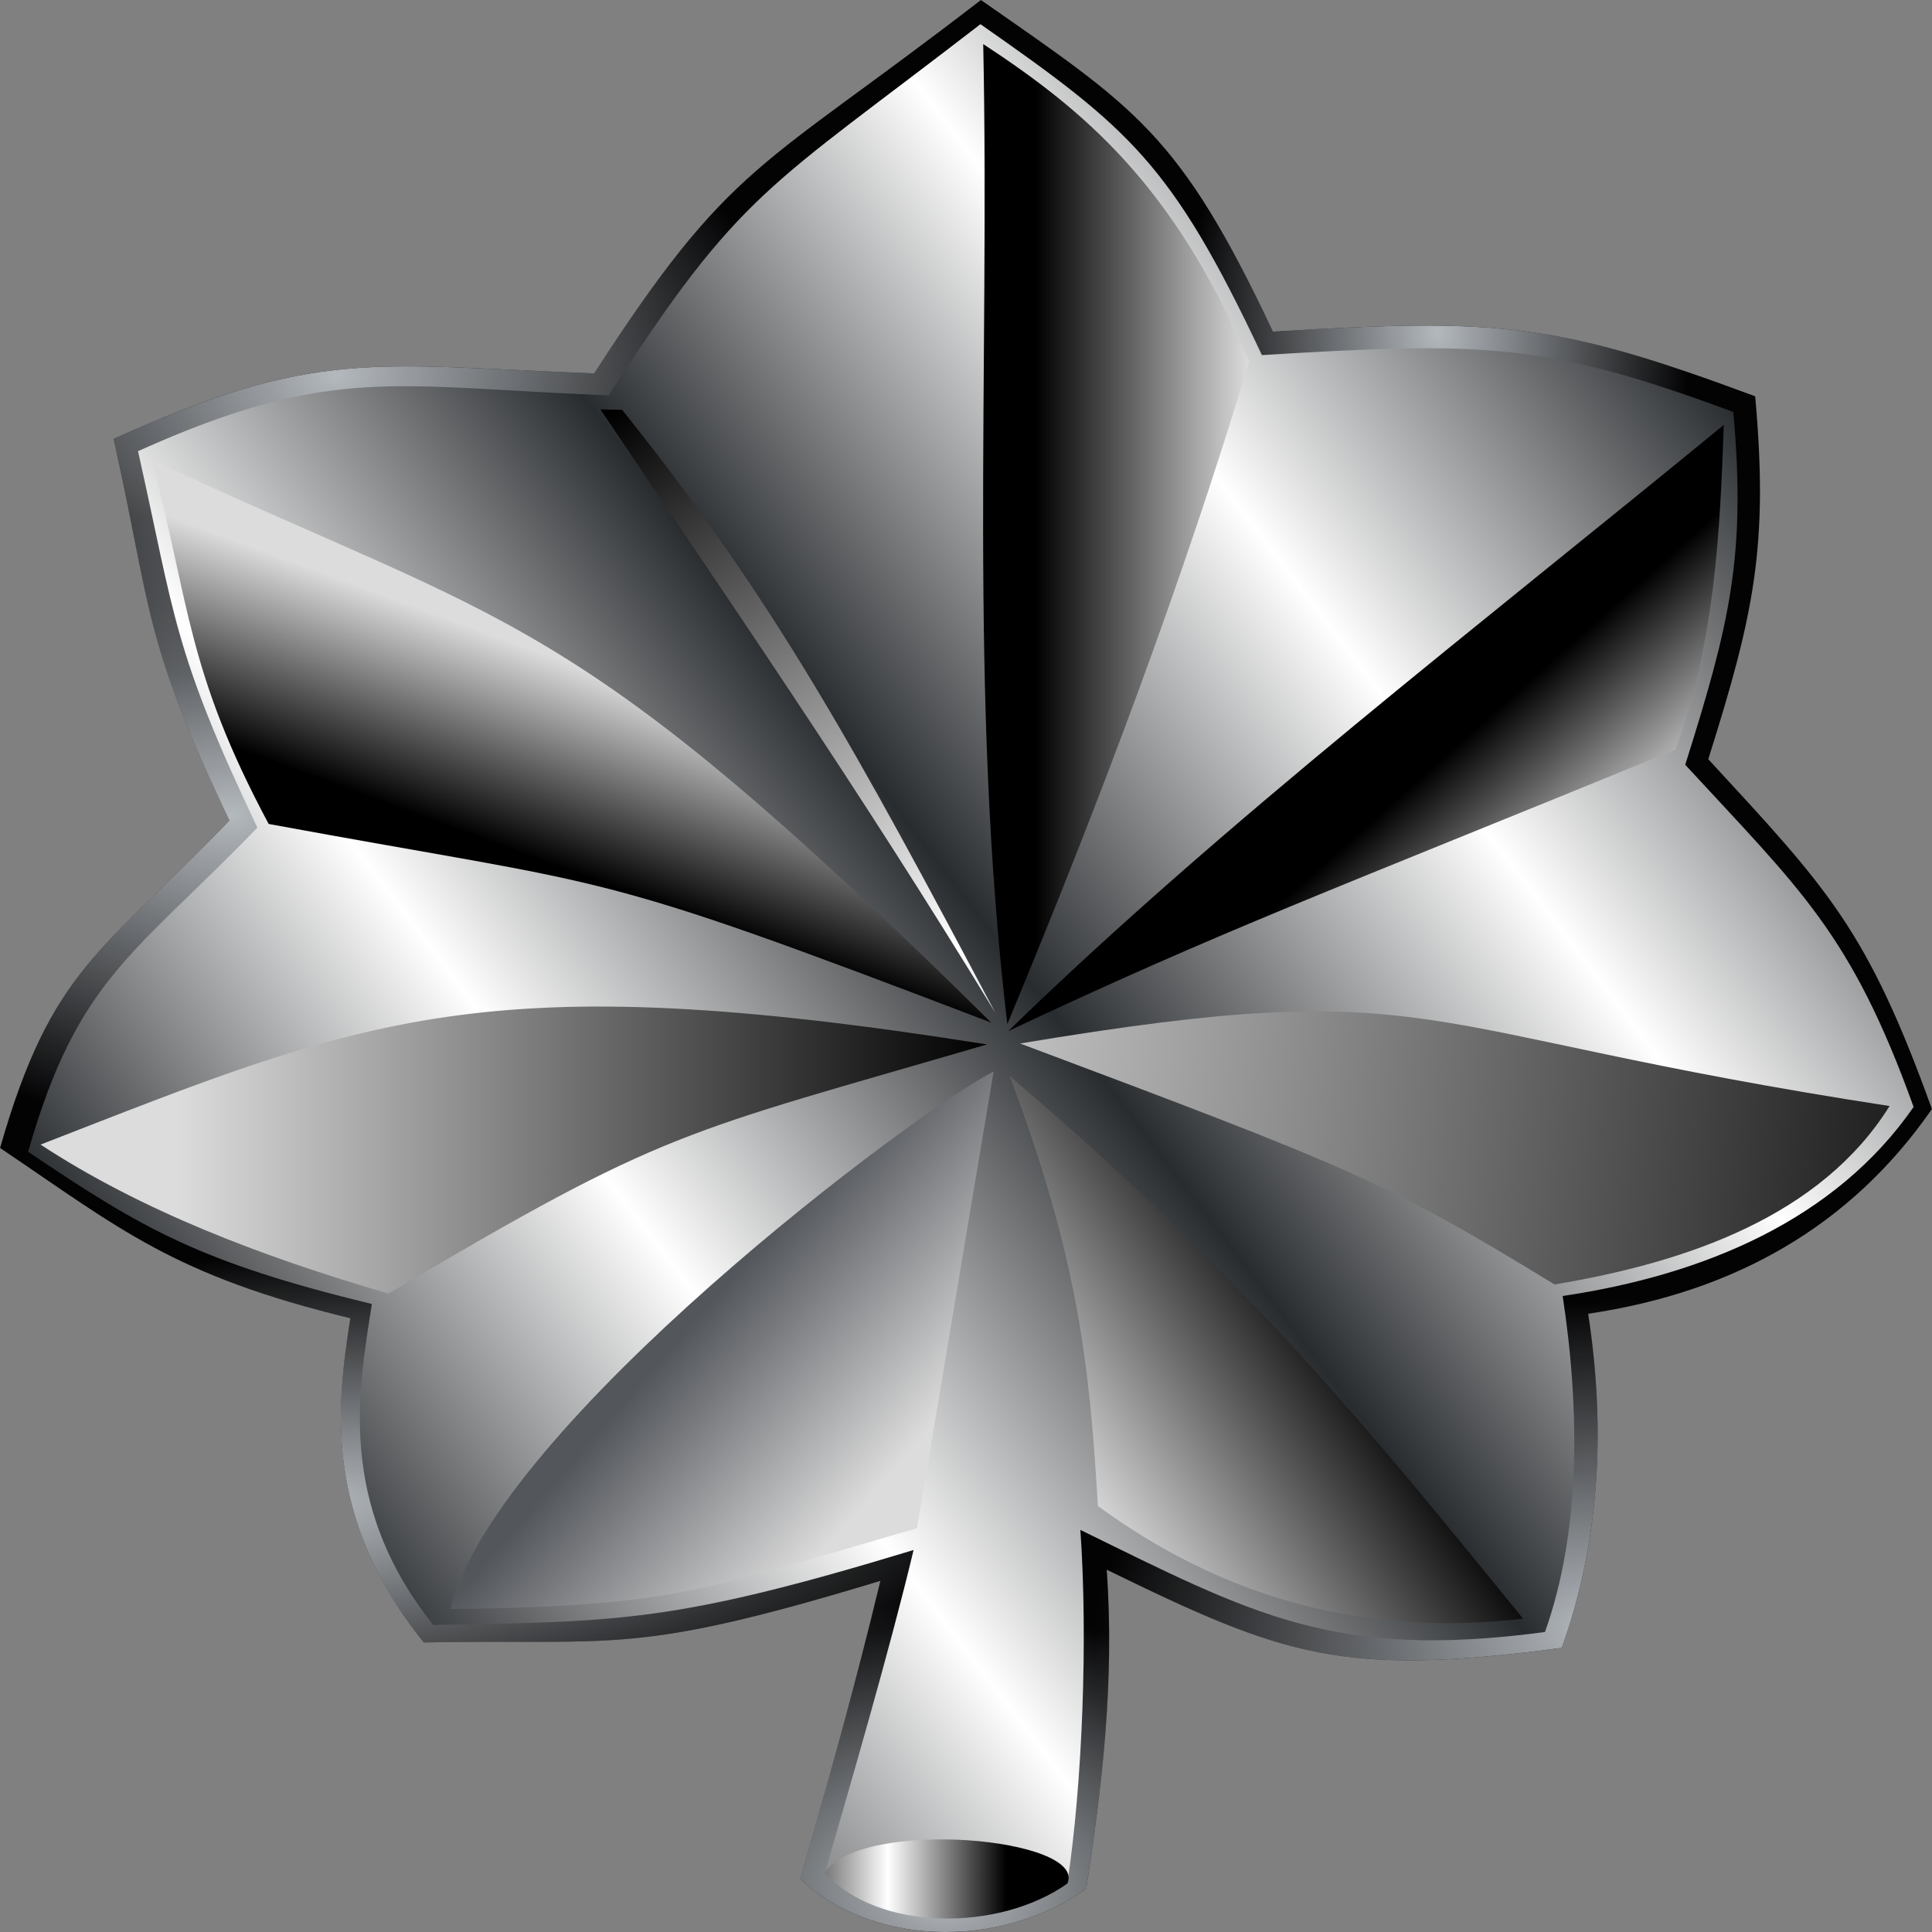 <?xml version="1.0" encoding="UTF-8"?>
<svg id="svg2" xmlns="http://www.w3.org/2000/svg" width="25" height="25" xmlns:xlink="http://www.w3.org/1999/xlink" viewBox="0 0 25 25">
  <rect x="0" y="0" width="25" height="25" fill="#808080" stroke="none"/>
  <defs>
    <radialGradient id="radial-gradient" cx="-111.203" cy="523.321" fx="-111.203" fy="523.321" r="249.792" gradientTransform="translate(20.808 12.521) rotate(-4.782) scale(.013 -.016) skewX(-.57)" gradientUnits="userSpaceOnUse">
      <stop offset="0" stop-color="#b4b9be"/>
      <stop offset="1" stop-color="#b4b9be" stop-opacity="0"/>
    </radialGradient>
    <radialGradient id="radial-gradient-2" cx="941.935" cy="-1141.841" fx="941.935" fy="-1141.841" r="249.792" gradientTransform="translate(46.27 39.129) rotate(176.879) scale(.026 -.017) skewX(-.209)" gradientUnits="userSpaceOnUse">
      <stop offset="0" stop-color="#b4b9be"/>
      <stop offset="1" stop-color="#b4b9be" stop-opacity="0"/>
    </radialGradient>
    <radialGradient id="radial-gradient-3" cx="1357.507" cy="-957.412" fx="1357.507" fy="-957.412" r="249.792" gradientTransform="translate(39.654 40.609) rotate(-176.422) scale(.021 -.015) skewX(.268)" gradientUnits="userSpaceOnUse">
      <stop offset="0" stop-color="#b4b9be"/>
      <stop offset="1" stop-color="#b4b9be" stop-opacity="0"/>
    </radialGradient>
    <radialGradient id="radial-gradient-4" cx="1279.127" cy="-1249.576" fx="1279.127" fy="-1249.576" r="249.792" gradientTransform="translate(51.976 33.645) rotate(177.517) scale(.037 -.013) skewX(-.087)" gradientUnits="userSpaceOnUse">
      <stop offset="0" stop-color="#b4b9be"/>
      <stop offset="1" stop-color="#b4b9be" stop-opacity="0"/>
    </radialGradient>
    <radialGradient id="radial-gradient-5" cx="-371.242" cy="583.538" fx="-371.242" fy="583.538" r="249.792" gradientTransform="translate(13.832 13.325) rotate(-5.535) scale(.023 -.016) skewX(-.384)" gradientUnits="userSpaceOnUse">
      <stop offset="0" stop-color="#b4b9be"/>
      <stop offset="1" stop-color="#b4b9be" stop-opacity="0"/>
    </radialGradient>
    <radialGradient id="radial-gradient-6" cx="-455.489" cy="238.345" fx="-455.489" fy="238.345" r="249.792" gradientTransform="translate(13.832 13.325) rotate(-5.535) scale(.023 -.016) skewX(-.384)" gradientUnits="userSpaceOnUse">
      <stop offset="0" stop-color="#b4b9be"/>
      <stop offset="1" stop-color="#b4b9be" stop-opacity="0"/>
    </radialGradient>
    <linearGradient id="linear-gradient" x1="112.193" y1="-243.313" x2="130.912" y2="-229.05" gradientTransform="translate(-108.758 -224.157) scale(1 -1)" gradientUnits="userSpaceOnUse">
      <stop offset="0" stop-color="#292c2f"/>
      <stop offset=".25" stop-color="#fff"/>
      <stop offset=".5" stop-color="#292c2f"/>
      <stop offset=".75" stop-color="#fff"/>
      <stop offset="1" stop-color="#292c2f"/>
    </linearGradient>
    <linearGradient id="linear-gradient-2" x1="115.651" y1="-241.003" x2="118.083" y2="-243.102" gradientTransform="translate(-106.639 -223.943) scale(1 -1)" gradientUnits="userSpaceOnUse">
      <stop offset="0" stop-color="#53565b"/>
      <stop offset="1" stop-color="#dcdcdc"/>
    </linearGradient>
    <linearGradient id="linear-gradient-3" x1="108.94" y1="-238.825" x2="119.435" y2="-238.825" gradientTransform="translate(-106.639 -223.943) scale(1 -1)" gradientUnits="userSpaceOnUse">
      <stop offset="0" stop-color="#dcdcdc"/>
      <stop offset="1" stop-color="#000"/>
    </linearGradient>
    <linearGradient id="linear-gradient-4" x1="7.72" y1="14.955" x2="6.848" y2="12.586" gradientTransform="translate(0 23.665) scale(1 -1)" gradientUnits="userSpaceOnUse">
      <stop offset="0" stop-color="#dcdcdc"/>
      <stop offset="1" stop-color="#000"/>
    </linearGradient>
    <linearGradient id="linear-gradient-5" x1="8.032" y1="18.403" x2="16.666" y2="4.403" gradientTransform="translate(0 23.665) scale(1 -1)" gradientUnits="userSpaceOnUse">
      <stop offset="0" stop-color="#000"/>
      <stop offset=".5" stop-color="#fff"/>
      <stop offset="1" stop-color="#000"/>
    </linearGradient>
    <linearGradient id="linear-gradient-6" x1="16.162" y1="16.755" x2="13.397" y2="16.755" gradientTransform="translate(0 23.665) scale(1 -1)" gradientUnits="userSpaceOnUse">
      <stop offset="0" stop-color="#dcdcdc"/>
      <stop offset="1" stop-color="#000"/>
    </linearGradient>
    <linearGradient id="linear-gradient-7" x1="19.92" y1="11.732" x2="18.305" y2="13.541" gradientTransform="translate(0 23.665) scale(1 -1)" gradientUnits="userSpaceOnUse">
      <stop offset="0" stop-color="#dcdcdc"/>
      <stop offset="1" stop-color="#000"/>
    </linearGradient>
    <linearGradient id="linear-gradient-8" x1="11.084" y1="9.541" x2="26.652" y2="8.067" gradientTransform="translate(0 23.665) scale(1 -1)" gradientUnits="userSpaceOnUse">
      <stop offset="0" stop-color="#dcdcdc"/>
      <stop offset="1" stop-color="#000"/>
    </linearGradient>
    <linearGradient id="linear-gradient-9" x1="13.815" y1="4.488" x2="17.226" y2="6.797" gradientTransform="translate(0 23.665) scale(1 -1)" gradientUnits="userSpaceOnUse">
      <stop offset="0" stop-color="#dcdcdc"/>
      <stop offset="1" stop-color="#000"/>
    </linearGradient>
    <linearGradient id="linear-gradient-10" x1="9.951" y1="-.649" x2="13.023" y2="-.649" gradientTransform="translate(0 23.665) scale(1 -1)" gradientUnits="userSpaceOnUse">
      <stop offset="0" stop-color="#000"/>
      <stop offset=".5" stop-color="#fff"/>
      <stop offset="1" stop-color="#000"/>
    </linearGradient>
  </defs>
  <g id="layer2">
    <path id="path2170" d="M10.353,24.31c.894.85,2.543.939,3.703.132.202-1.327.369-2.669.265-4.13,2.305,1.125,3.052,1.39,5.889,1.011.481-1.347.575-2.794.341-4.323,1.903-.282,3.403-1.141,4.448-2.649-.841-2.333-1.347-2.85-2.894-4.527.592-1.879.781-2.756.607-4.696-2.542-.945-3.293-1.015-6.24-.837C15.261,1.719,14.695,1.398,12.693 0c-2.868,2.214-3.225,2.075-5.004,4.832-2.878-.11-3.602-.328-6.219.847.497,2.218.364,2.556,1.499,4.939-1.642,1.703-2.299,1.896-2.968,4.237,1.557,1.049,2.237,1.646,4.532,2.203-.172,1.115-.361,2.557.949,4.195,2.501-.049,2.689.182,5.91-.797-.318,1.324-.673,2.596-1.038,3.853Z" style="fill: #030304; fill-rule: evenodd;"/>
    <path id="path5156" d="M10.353,24.31c.894.85,2.543.939,3.703.132.202-1.327.369-2.669.265-4.13,2.305,1.125,3.052,1.39,5.889,1.011.481-1.347.575-2.794.341-4.323,1.903-.282,3.403-1.141,4.448-2.649-.841-2.333-1.347-2.85-2.894-4.527.592-1.879.781-2.756.607-4.696-2.542-.945-3.293-1.015-6.24-.837C15.261,1.719,14.695,1.398,12.693 0c-2.868,2.214-3.225,2.075-5.004,4.832-2.878-.11-3.602-.328-6.219.847.497,2.218.364,2.556,1.499,4.939-1.642,1.703-2.299,1.896-2.968,4.237,1.557,1.049,2.237,1.646,4.532,2.203-.172,1.115-.361,2.557.949,4.195,2.501-.049,2.689.182,5.91-.797-.318,1.324-.673,2.596-1.038,3.853Z" style="fill: url(#radial-gradient); fill-rule: evenodd;"/>
    <path id="path3143" d="M10.353,24.31c.894.85,2.543.939,3.703.132.202-1.327.369-2.669.265-4.13,2.305,1.125,3.052,1.39,5.889,1.011.481-1.347.575-2.794.341-4.323,1.903-.282,3.403-1.141,4.448-2.649L0,14.855c1.557,1.049,2.237,1.646,4.532,2.203-.172,1.115-.361,2.557.949,4.195,2.501-.049,2.689.182,5.91-.797-.318,1.324-.673,2.596-1.038,3.853Z" style="fill: url(#radial-gradient-2); fill-rule: evenodd;"/>
    <path id="path4126" d="M10.353,24.31c.894.85,2.543.939,3.703.132.202-1.327.369-2.669.265-4.13l-2.93.144c-.318,1.324-.673,2.596-1.038,3.853Z" style="fill: url(#radial-gradient-3); fill-rule: evenodd;"/>
    <path id="path4130" d="M10.353,24.31c.894.85,2.543.939,3.703.132.202-1.327.369-2.669.265-4.13,2.305,1.125,3.052,1.39,5.889,1.011.481-1.347.575-2.794.341-4.323,1.903-.282,3.403-1.141,4.448-2.649L0,14.855c1.557,1.049,2.237,1.646,4.532,2.203-.172,1.115-.361,2.557.949,4.195,2.501-.049,2.689.182,5.91-.797-.318,1.324-.673,2.596-1.038,3.853Z" style="fill: url(#radial-gradient-4); fill-rule: evenodd;"/>
    <path id="path4136" d="M10.353,24.31c.894.85,2.543.939,3.703.132.202-1.327.369-2.669.265-4.13,2.305,1.125,3.052,1.39,5.889,1.011.481-1.347.575-2.794.341-4.323,1.903-.282,3.403-1.141,4.448-2.649-.841-2.333-1.347-2.85-2.894-4.527.592-1.879.781-2.756.607-4.696-2.542-.945-3.293-1.015-6.24-.837C15.261,1.719,14.695,1.398,12.693 0c-2.868,2.214-3.225,2.075-5.004,4.832-2.878-.11-3.602-.328-6.219.847.497,2.218.364,2.556,1.499,4.939-1.642,1.703-2.299,1.896-2.968,4.237,1.557,1.049,2.237,1.646,4.532,2.203-.172,1.115-.361,2.557.949,4.195,2.501-.049,2.689.182,5.91-.797-.318,1.324-.673,2.596-1.038,3.853Z" style="fill: url(#radial-gradient-5); fill-rule: evenodd;"/>
    <path id="path9168" d="M10.353,24.31c.894.85,2.543.939,3.703.132.202-1.327.369-2.669.265-4.13,2.305,1.125,3.052,1.39,5.889,1.011.481-1.347.575-2.794.341-4.323,1.903-.282,3.403-1.141,4.448-2.649-.841-2.333-1.347-2.85-2.894-4.527.592-1.879.781-2.756.607-4.696-2.542-.945-3.293-1.015-6.24-.837-1.212-2.572-1.778-2.893-3.78-4.291-2.868,2.214-3.225,2.075-5.004,4.832-2.878-.11-3.602-.328-6.219.847.497,2.218.364,2.556,1.499,4.939-1.642,1.703-2.299,1.896-2.968,4.237,1.557,1.049,2.237,1.646,4.532,2.203-.172,1.115-.361,2.557.949,4.195,2.501-.049,2.689.182,5.91-.797-.318,1.324-.673,2.596-1.038,3.853Z" style="fill: url(#radial-gradient-6); fill-rule: evenodd;"/>
  </g>
  <g id="layer1">
    <path id="path4152" d="M10.669,24.24c.862.71,2.024.794,3.142.128.195-1.28.268-3.162.169-4.571,2.221,1.086,3.279,1.687,6.012,1.321.464-1.3.453-2.873.229-4.348,1.834-.272,3.534-.991,4.541-2.446-.81-2.251-1.465-2.81-2.955-4.428.571-1.813.79-2.694.622-4.565-2.449-.911-3.26-.907-6.1-.736-1.167-2.481-1.713-2.934-3.642-4.282-2.763,2.135-3.095,2.144-4.809,4.803-2.773-.106-3.571-.411-6.092.722.479,2.139.451,2.573,1.544,4.871-1.582,1.643-2.322,1.937-2.966,4.195,1.5,1.012,2.237,1.432,4.448,1.97-.166,1.076-.467,2.573.796,4.154,2.409-.047,3.11-.027,6.214-.971-.306,1.277-.799,2.972-1.151,4.185Z" style="fill: url(#linear-gradient); fill-rule: evenodd;"/>
  </g>
  <g id="layer5">
    <path id="path5178" d="M12.857,13.866l-.991,5.909c-2.698.778-3.128,1.018-6.041,1.045.609-2.383,6.028-6.45,7.032-6.955Z" style="fill: url(#linear-gradient-2); fill-rule: evenodd;"/>
    <path id="path5190" d="M.525,14.811c4.21-1.638,5.709-2.335,12.247-1.296-3.989,1.165-4.131,1.085-7.745,3.224-1.66-.484-3.208-1.08-4.502-1.928Z" style="fill: url(#linear-gradient-3); fill-rule: evenodd;"/>
    <path id="path7220" d="M3.477,10.663c-1.065-1.992-1.017-2.839-1.513-4.712,4.7,2.189,5.415,1.895,10.863,7.282-5.313-2.031-4.742-1.721-9.35-2.571Z" style="fill: url(#linear-gradient-4); fill-rule: evenodd;"/>
    <path id="path10153" d="M12.887,13.118c-1.806-2.972-3.564-5.505-5.118-7.821l.281.006c1.98,2.471,3.038,4.424,4.836,7.815Z" style="fill: url(#linear-gradient-5); fill-rule: evenodd;"/>
    <path id="path12109" d="M12.723.57c1.312.862,2.466,1.827,3.439,4.113-.862,2.856-1.938,5.712-3.127,8.568-.507-4.265-.225-8.455-.312-12.68Z" style="fill: url(#linear-gradient-6); fill-rule: evenodd;"/>
    <path id="path13088" d="M13.048,13.342c2.77-1.305,4.111-1.792,8.632-3.642.511-1.401.576-2.801.626-4.202-3.157,2.592-6.471,5.134-9.258,7.843Z" style="fill: url(#linear-gradient-7); fill-rule: evenodd;"/>
    <path id="path13100" d="M13.199,13.503c5.498-.918,4.913-.165,11.252.809-.886,1.42-2.604,2.02-4.335,2.309-2.176-1.328-2.576-1.49-6.918-3.119Z" style="fill: url(#linear-gradient-8); fill-rule: evenodd;"/>
    <path id="path13110" d="M19.709,20.946c-2.133.249-3.936-.314-5.502-1.458-.11-1.854-.261-3.22-1.141-5.563,3.141,2.677,4.635,4.559,6.643,7.021Z" style="fill: url(#linear-gradient-9); fill-rule: evenodd;"/>
    <path id="path15058" d="M10.67,24.233c.482-.715,3.401-.452,3.142.14-.891.628-2.449.623-3.142-.14Z" style="fill: url(#linear-gradient-10); fill-rule: evenodd;"/>
  </g>
</svg>